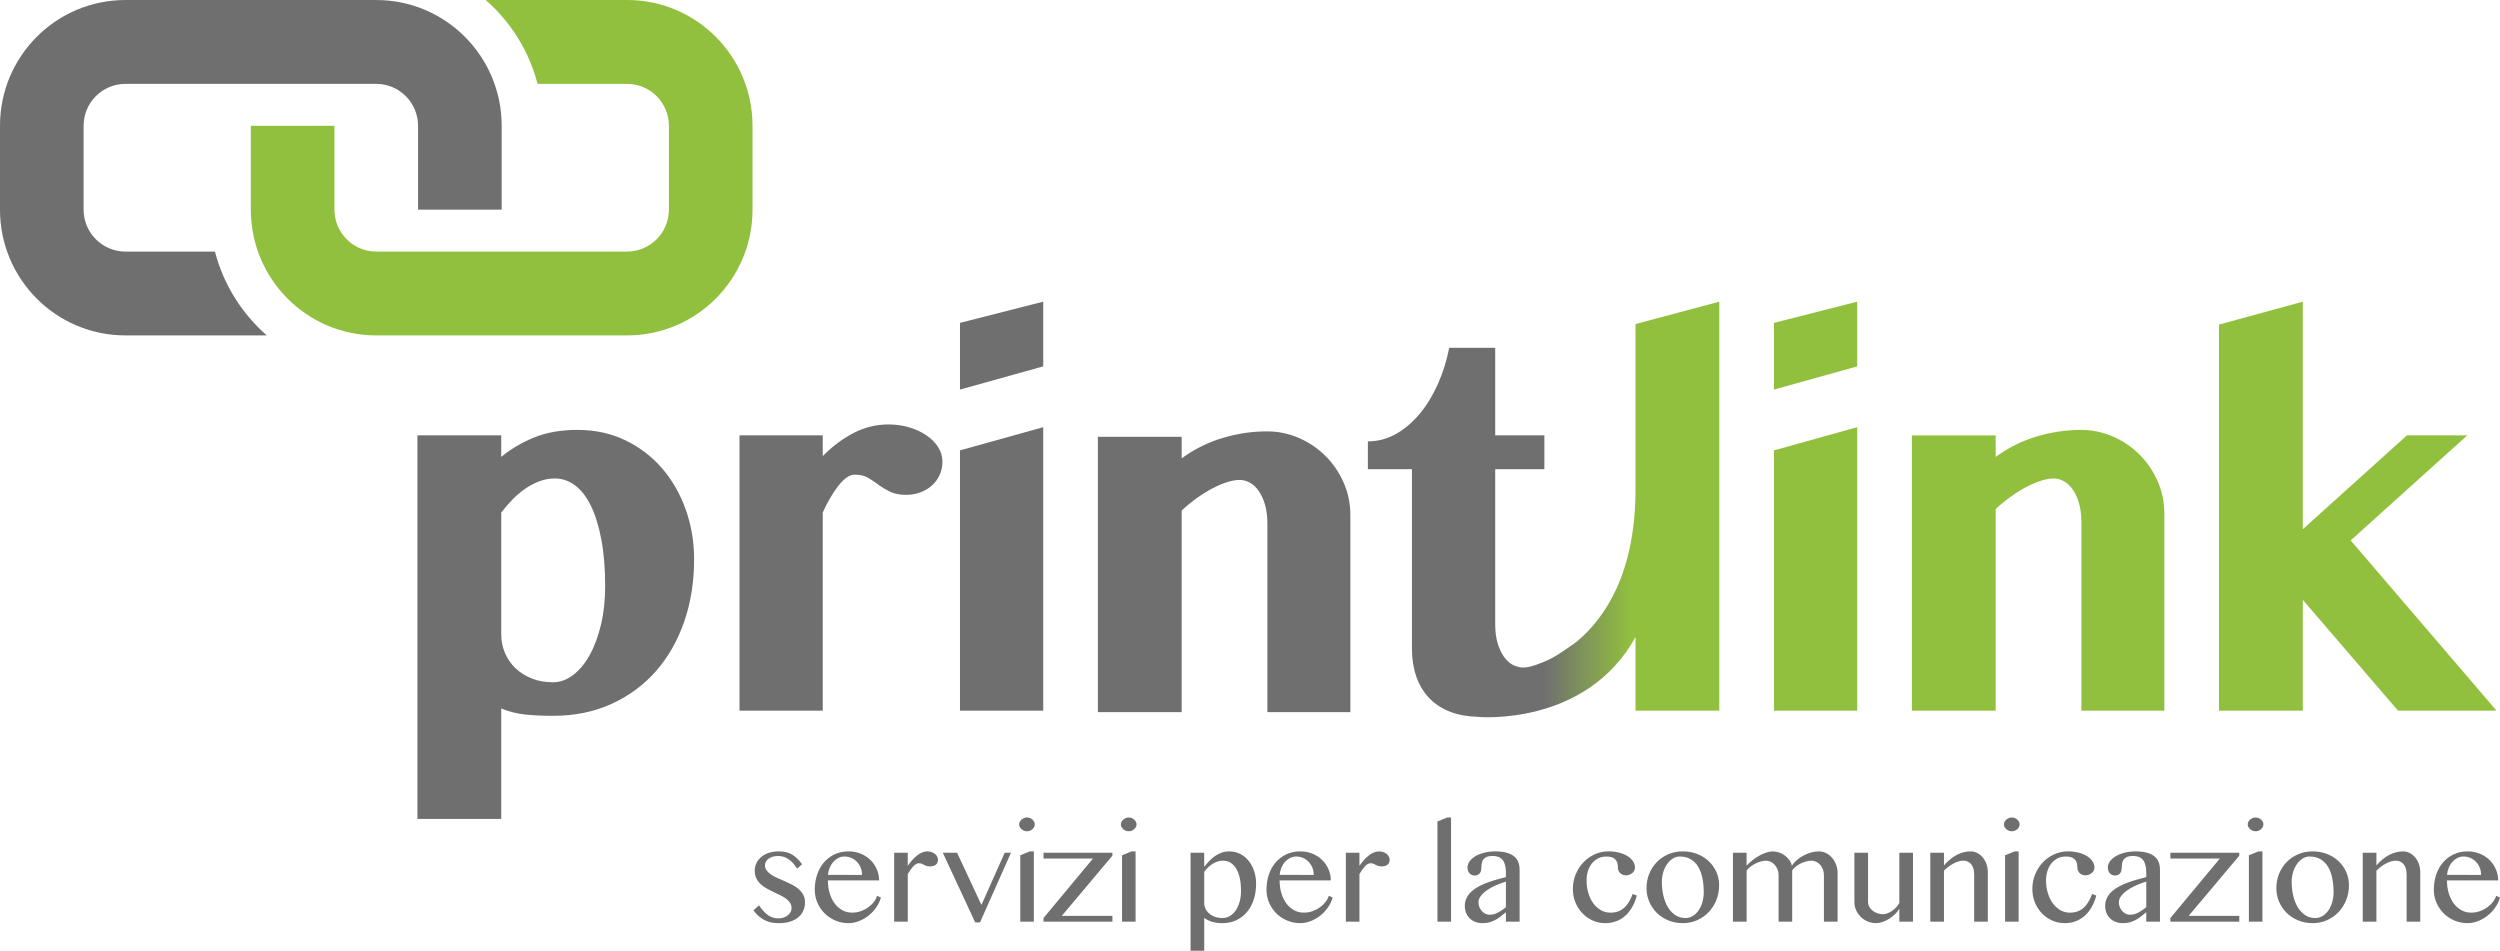 <svg xmlns="http://www.w3.org/2000/svg" width="213" height="81" viewBox="0 0 213 81"><path fill="#6F6F70" d="M35.565 37.093h7.139v1.836c.804-.666 1.735-1.217 2.793-1.651 1.059-.434 2.291-.651 3.697-.651 1.499 0 2.859.294 4.08.883s2.264 1.383 3.129 2.383c.865 1 1.538 2.17 2.017 3.51.479 1.341.719 2.755.719 4.242 0 1.922-.282 3.696-.846 5.323-.564 1.627-1.368 3.034-2.411 4.219-1.043 1.186-2.306 2.115-3.79 2.79s-3.145 1.011-4.984 1.011c-.927 0-1.735-.039-2.422-.116-.688-.078-1.348-.248-1.982-.511v9.415h-7.139v-32.683zm7.14 16.923c0 .573.104 1.108.313 1.604.209.496.506.93.892 1.302s.85.666 1.391.883c.541.217 1.144.325 1.808.325.603 0 1.174-.205 1.715-.616.541-.41 1.012-.976 1.414-1.697.402-.721.722-1.581.962-2.58.24-1 .359-2.096.359-3.289 0-1.503-.108-2.828-.325-3.975-.216-1.147-.514-2.107-.892-2.883-.379-.775-.831-1.356-1.356-1.743-.525-.387-1.097-.581-1.715-.581-.448 0-.881.078-1.298.232-.417.155-.819.364-1.205.628-.386.264-.753.573-1.101.93-.348.357-.668.729-.962 1.116v10.344zM70.098 60.548h-7.093v-23.455h7.093v1.767c.788-.805 1.654-1.456 2.596-1.953.943-.496 1.947-.744 3.013-.744.634 0 1.229.085 1.785.256.556.171 1.043.399 1.46.686.417.287.746.62.985 1 .24.38.359.787.359 1.22 0 .418-.081.802-.243 1.151s-.382.647-.661.895c-.278.248-.607.442-.985.581-.379.139-.777.209-1.194.209-.556 0-1.016-.089-1.379-.267-.363-.178-.692-.375-.985-.593-.294-.217-.591-.415-.892-.593-.301-.178-.684-.267-1.147-.267-.232 0-.467.09-.707.267-.24.178-.475.418-.707.721s-.46.647-.684 1.034c-.224.387-.429.79-.614 1.209v16.876zM107.981 44.609c0-.604-.066-1.135-.197-1.592-.131-.457-.305-.845-.522-1.162-.216-.317-.467-.558-.753-.721s-.583-.244-.892-.244-.661.062-1.055.186c-.394.124-.807.299-1.24.523-.433.225-.877.5-1.333.825-.456.325-.892.682-1.31 1.069v17.179h-7.139v-23.455h7.139v1.836c1.082-.79 2.248-1.372 3.5-1.743 1.252-.372 2.503-.558 3.755-.558.958 0 1.866.186 2.724.558.858.372 1.611.88 2.26 1.523.649.643 1.167 1.399 1.553 2.267.386.868.58 1.798.58 2.79v16.784h-7.07v-16.065z"/><path fill="#91C03E" d="M177.332 44.485c0-.604-.066-1.135-.197-1.592-.131-.457-.305-.845-.522-1.162-.216-.317-.467-.558-.753-.721s-.583-.244-.892-.244-.661.062-1.055.186c-.394.124-.807.299-1.24.523-.433.225-.877.5-1.333.825-.456.325-.892.682-1.31 1.069v17.179h-7.139v-23.455h7.139v1.836c1.082-.79 2.248-1.372 3.5-1.743 1.252-.372 2.503-.558 3.755-.558.958 0 1.866.186 2.724.558s1.611.88 2.26 1.523c.649.643 1.167 1.399 1.553 2.267.386.868.579 1.798.579 2.79v16.784h-7.07v-16.065zM196.199 45.089l8.871-7.997h5.146l-9.937 8.95 12.425 14.506h-8.391l-8.113-9.438v9.438h-7.139v-32.894l7.139-1.953v19.388z"/><g fill="#6F6F70"><path d="M81.79 38.371l7.093-1.976v24.153h-7.093v-22.177zM88.883 31.216l-7.093 1.976v-5.682l7.093-1.809v5.515z"/></g><g fill="#91C03E"><path d="M151.141 38.371l7.093-1.976v24.153h-7.093v-22.177zM158.234 31.216l-7.093 1.976v-5.682l7.093-1.809v5.515z"/></g><linearGradient id="a" gradientUnits="userSpaceOnUse" x1="116.543" y1="43.406" x2="146.484" y2="43.406"><stop offset=".25" stop-color="#6F6F70"/><stop offset=".5" stop-color="#6F6F70"/><stop offset=".75" stop-color="#91C03E"/><stop offset="1" stop-color="#91C03E"/></linearGradient><path fill="url(#a)" d="M139.344 27.609v14.084c0 7.107-2.568 10.933-4.985 12.961-.317.247-.643.445-.981.686-.221.158-.439.303-.655.437-.204.127-.405.24-.604.346-.995.494-1.736.672-1.899.707-.165.028-.323.044-.469.044-.195 0-.383-.044-.569-.109-.109-.038-.218-.075-.324-.135-.286-.163-.537-.403-.753-.721-.216-.318-.39-.706-.522-1.162-.123-.429-.183-.928-.191-1.486v-13.286h4.189v-2.883h-4.189v-7.462h-3.917c-.216 1.101-.541 2.135-.974 3.103-.433.969-.95 1.813-1.553 2.534s-1.275 1.29-2.017 1.709-1.538.628-2.388.628v2.371h3.755v15.319c0 .852.124 1.635.371 2.348.247.713.614 1.325 1.101 1.836.487.511 1.101.907 1.843 1.186.686.258 1.475.391 2.359.411l-.015.008s9.181.834 13.387-6.803v6.268h7.139v-34.846l-7.139 1.907z"/><path fill="#91C03E" d="M53.427 28.578h-21.371c-5.904 0-10.685-4.795-10.685-10.716v-7.144h7.123v7.144c.002 1.971 1.597 3.575 3.562 3.572h21.371c1.964-.001 3.561-1.603 3.563-3.573v-7.144c0-1.969-1.599-3.572-3.562-3.572h-7.63c-.728-2.817-2.291-5.28-4.415-7.142l12.046-.003c5.902.001 10.687 4.799 10.686 10.716v7.144c0 5.919-4.785 10.719-10.688 10.718z"/><path fill="#6F6F70" d="M18.311 21.434h-7.625c-1.968 0-3.562-1.604-3.562-3.572v-7.144c-.003-1.971 1.594-3.572 3.562-3.572h21.371c1.963 0 3.562 1.603 3.562 3.572v7.144h7.124v-7.144c-.002-5.92-4.784-10.715-10.686-10.717h-21.371c-5.904 0-10.688 4.798-10.686 10.716v7.144c-.002 5.918 4.782 10.716 10.686 10.716h12.043c-2.123-1.862-3.68-4.322-4.418-7.143z"/><g fill="#6F6F70"><path d="M66.346 78.245c.158 0 .305-.024.44-.073.135-.048.251-.113.348-.194.097-.081.172-.173.226-.276.054-.102.082-.21.082-.322 0-.182-.045-.339-.134-.471s-.208-.25-.356-.357c-.149-.106-.317-.205-.505-.294l-.573-.273c-.195-.093-.386-.193-.574-.3-.187-.106-.355-.229-.504-.369-.149-.139-.268-.301-.357-.485-.089-.184-.133-.402-.133-.654 0-.236.05-.455.151-.656.1-.201.239-.375.414-.521.176-.145.386-.258.632-.339.245-.081.512-.122.803-.122.192 0 .374.014.544.041.17.027.337.079.499.157.162.077.325.188.487.329.162.142.33.329.504.561l-.423.384c-.224-.364-.472-.635-.744-.814-.273-.178-.565-.267-.879-.267-.166 0-.318.02-.454.06-.138.041-.255.098-.354.169-.098.072-.175.155-.229.25-.054.095-.081.195-.081.3 0 .174.049.327.148.459.099.132.227.25.386.355.158.105.34.201.545.291l.626.273s.421.193.626.299c.205.107.386.23.545.37.158.139.287.301.386.485.098.184.148.398.148.642 0 .248-.046.479-.139.694-.093.215-.232.403-.417.563-.185.161-.418.287-.698.378-.28.091-.607.136-.982.136-.17 0-.346-.013-.527-.04-.182-.027-.364-.08-.546-.157-.182-.077-.364-.188-.547-.331-.184-.143-.362-.329-.536-.558l.47-.436c.139.201.274.373.405.515.131.142.264.256.397.346.134.089.273.154.417.194.142.038.297.058.463.058zM72.287 78.652c-.394 0-.766-.074-1.116-.224-.35-.149-.654-.352-.913-.61-.259-.257-.464-.559-.614-.904-.151-.345-.226-.713-.226-1.104 0-.469.069-.904.206-1.305.138-.401.332-.747.586-1.038.253-.291.556-.518.909-.683.354-.164.746-.247 1.179-.247.383 0 .734.068 1.055.204.32.136.594.316.822.543.228.226.406.491.533.79.128.301.192.613.192.938h-4.364c0 .395.052.761.154 1.096.103.336.244.625.426.869s.399.435.652.573c.253.138.53.206.831.206.255 0 .499-.04.731-.122.232-.081.442-.189.631-.323.189-.133.351-.286.484-.459.134-.172.227-.349.281-.532l.33.151c-.085.298-.219.58-.405.845-.185.266-.403.497-.652.694-.25.198-.522.354-.817.468-.295.117-.594.174-.895.174zm1.159-4.108c0-.221-.039-.428-.116-.619-.078-.192-.185-.358-.322-.5-.137-.141-.297-.252-.481-.332-.184-.079-.379-.119-.588-.119-.175 0-.342.04-.501.119-.161.08-.304.189-.432.329-.127.139-.232.305-.313.497-.081.192-.131.398-.151.619l2.904.006zM76.181 72.654h1.159v1.11c.116-.163.238-.318.368-.468.129-.149.264-.28.406-.392.141-.112.286-.201.434-.267.149-.066.302-.099.461-.099.127 0 .246.019.356.058.11.039.206.09.287.154.081.064.145.139.192.224.046.085.07.174.07.267 0 .19-.059.333-.177.43-.118.097-.281.145-.49.145-.131 0-.236-.013-.316-.04l-.214-.093-.192-.093c-.063-.027-.146-.041-.246-.041-.077 0-.155.022-.232.067-.077.045-.155.108-.232.189l-.234.291-.24.367v4.062h-1.159v-5.871zM81.544 72.654l2.074 4.446 1.983-4.446h.533l-2.637 5.934h-.412l-2.758-5.934h1.217zM87.498 69.65c.093 0 .178.015.257.046l.212.128.144.188c.036.072.053.146.053.224 0 .081-.017.157-.053.227l-.144.186-.212.128c-.079.031-.165.046-.257.046-.09 0-.175-.015-.255-.046l-.215-.128-.145-.186c-.034-.07-.052-.146-.052-.227 0-.077.018-.152.052-.224l.145-.188.215-.128c.08-.03.165-.046.255-.046zm-.569 3.22l.817-.332h.336v5.986h-1.154v-5.654zM88.907 78.217l4.213-5.068h-4.213v-.494h5.87v.25l-4.312 5.126h4.312v.494h-5.87v-.308zM96.167 69.65c.093 0 .178.015.257.046l.212.128.144.188c.036.072.053.146.053.224 0 .081-.017.157-.053.227l-.144.186-.212.128c-.079.031-.165.046-.257.046-.09 0-.175-.015-.255-.046l-.215-.128-.145-.186c-.034-.07-.052-.146-.052-.227 0-.077.018-.152.052-.224l.145-.188.215-.128c.081-.03.166-.046.255-.046zm-.568 3.22l.817-.332h.336v5.986h-1.154v-5.654zM101.435 72.654h1.164v1.197c.116-.147.245-.298.389-.453.142-.155.301-.296.474-.424.175-.128.365-.232.574-.314.209-.081.438-.122.69-.122.348 0 .662.073.944.218.282.146.522.343.722.593.199.25.353.542.464.875.11.333.165.69.165 1.069 0 .484-.067.932-.2 1.343-.134.411-.325.765-.574 1.063-.249.298-.549.532-.901.7-.352.168-.748.253-1.188.253-.321 0-.601-.034-.843-.102-.241-.067-.48-.179-.715-.334v2.784h-1.164v-8.346zm1.165 4.284c0 .178.039.345.116.5.077.155.185.291.321.407.138.116.301.207.493.273.191.066.4.099.628.099.221 0 .427-.056.617-.166.192-.111.358-.267.498-.471.141-.203.253-.446.336-.729.083-.283.124-.597.124-.941 0-.434-.037-.811-.113-1.133-.075-.322-.182-.59-.318-.805-.138-.215-.298-.376-.484-.483-.185-.106-.389-.16-.609-.16-.17 0-.332.026-.487.078-.155.053-.3.122-.434.209-.136.088-.261.188-.377.302-.116.115-.22.236-.313.363v2.657zM110.771 78.652c-.394 0-.766-.074-1.116-.224-.35-.149-.654-.352-.913-.61-.259-.257-.464-.559-.613-.904-.151-.345-.226-.713-.226-1.104 0-.469.069-.904.206-1.305.138-.401.332-.747.586-1.038.253-.291.556-.518.909-.683.354-.164.746-.247 1.179-.247.384 0 .734.068 1.056.204.32.136.594.316.822.543.228.226.406.491.533.79.128.301.192.613.192.938h-4.364c0 .395.052.761.154 1.096.103.336.244.625.426.869s.399.435.652.573c.253.138.53.206.832.206.255 0 .499-.04.731-.122.232-.081.442-.189.631-.323.189-.133.351-.286.484-.459.134-.172.227-.349.281-.532l.33.151c-.085.298-.219.58-.405.845-.185.266-.403.497-.652.694-.25.198-.522.354-.817.468-.298.117-.596.174-.898.174zm1.16-4.108c0-.221-.039-.428-.116-.619-.078-.192-.185-.358-.322-.5-.137-.141-.297-.252-.481-.332-.184-.079-.379-.119-.588-.119-.175 0-.342.04-.501.119-.161.08-.304.189-.432.329s-.232.305-.313.497c-.081.192-.131.398-.151.619l2.904.006zM114.665 72.654h1.159v1.11c.116-.163.238-.318.368-.468.129-.149.264-.28.406-.392.141-.112.286-.201.434-.267.149-.066.302-.099.461-.099.127 0 .246.019.356.058.11.039.206.09.287.154.081.064.145.139.192.224.046.085.07.174.07.267 0 .19-.059.333-.177.43-.118.097-.281.145-.49.145-.131 0-.236-.013-.316-.04l-.214-.093-.192-.093c-.063-.027-.146-.041-.246-.041-.077 0-.155.022-.232.067-.077.045-.155.108-.232.189l-.234.291-.24.367v4.062h-1.159v-5.871zM123.63 78.524h-1.159v-8.537l.829-.337h.33v8.874zM129.467 78.524h-1.165v-.802l-.403.322c-.134.111-.277.211-.432.3-.155.089-.325.163-.513.221-.187.058-.405.087-.652.087-.232 0-.439-.038-.623-.113-.183-.076-.341-.178-.472-.308-.131-.129-.232-.284-.301-.462-.07-.178-.104-.372-.104-.581 0-.252.05-.48.151-.683.1-.204.236-.384.409-.543.172-.159.372-.301.603-.425.229-.124.475-.234.736-.331s.528-.184.8-.262l.803-.215v-.367c0-.267-.026-.493-.078-.677-.053-.184-.127-.332-.226-.444-.098-.112-.218-.193-.359-.242-.141-.048-.298-.072-.472-.072-.197 0-.358.025-.481.075-.124.05-.221.119-.291.204-.07.085-.117.181-.141.287-.025.107-.038.214-.038.322l-.023.294c-.015.095-.046.178-.09.25-.045.072-.104.129-.18.172-.075.043-.171.064-.287.064-.182 0-.328-.064-.44-.194-.112-.129-.168-.294-.168-.491 0-.194.064-.375.192-.543.127-.169.298-.314.513-.436.214-.122.464-.218.75-.287s.587-.105.904-.105c.382 0 .706.037.97.111.265.074.479.178.644.314.164.136.283.299.356.491.073.192.11.406.11.642v4.427zm-1.166-3.417l-.518.183c-.18.068-.356.145-.531.23-.173.085-.338.178-.492.279-.155.101-.291.208-.409.322-.117.115-.212.235-.281.36-.07.126-.104.259-.104.398 0 .143.025.279.078.407.052.128.122.24.211.337.089.097.189.174.301.229.112.057.23.084.354.084.131 0 .256-.016.374-.05.117-.033.233-.078.345-.136l.333-.204.339-.25v-2.189zM136.768 78.652c-.382 0-.742-.075-1.078-.226-.336-.151-.629-.359-.878-.622-.25-.263-.446-.571-.589-.924s-.214-.731-.214-1.134c0-.442.079-.857.237-1.247.158-.389.376-.729.652-1.02.277-.291.599-.52.968-.689.369-.168.762-.253 1.179-.253.328 0 .63.036.907.108.276.072.514.17.712.294.199.124.355.271.467.442.112.17.168.354.168.552 0 .089-.022.174-.066.253-.044.08-.104.149-.176.207-.074.058-.157.104-.25.136-.093.033-.185.05-.278.05-.104 0-.199-.019-.284-.056-.086-.036-.158-.086-.218-.148-.059-.062-.105-.131-.136-.206-.031-.076-.046-.154-.046-.236 0-.136-.015-.262-.043-.38-.029-.118-.08-.22-.154-.305-.073-.085-.173-.152-.298-.201-.126-.048-.287-.072-.484-.072-.266 0-.504.053-.712.16-.209.107-.386.252-.53.435-.145.184-.257.398-.334.642s-.116.506-.116.785c0 .372.049.725.145 1.06.097.336.235.629.414.881.18.252.394.451.644.598.249.147.528.221.837.221.27 0 .506-.043.708-.128.2-.085.374-.201.521-.346.147-.146.274-.314.38-.506.106-.191.199-.396.281-.613l.353.139c-.1.368-.234.697-.399.988-.167.291-.364.537-.592.738s-.484.356-.767.462c-.286.108-.595.161-.931.161zM143.38 78.652c-.449 0-.862-.078-1.241-.236-.379-.157-.705-.37-.979-.642-.274-.271-.489-.588-.644-.951-.155-.362-.232-.749-.232-1.159 0-.434.077-.841.232-1.22.155-.38.369-.711.644-.993.274-.283.6-.506.979-.669.379-.163.792-.244 1.241-.244.444 0 .855.075 1.231.224.377.15.703.354.98.616.276.261.491.568.646.918.155.351.232.725.232 1.124 0 .446-.077.864-.232 1.255-.155.391-.37.734-.646 1.026-.277.293-.603.524-.98.694-.376.172-.787.257-1.231.257zm.22-.435c.228 0 .438-.059.629-.177.192-.118.355-.277.493-.477.137-.199.244-.432.321-.697.077-.265.116-.546.116-.84 0-.422-.037-.819-.11-1.191-.074-.372-.192-.696-.354-.971-.162-.275-.375-.492-.637-.651s-.583-.238-.962-.238c-.197 0-.386.057-.568.171-.182.115-.342.268-.481.462s-.25.422-.333.686c-.083.263-.124.542-.124.837 0 .426.046.828.136 1.203.091.376.223.703.394.982.172.279.382.499.632.659.248.161.531.242.848.242zM147.645 72.654h1.164v1.099c.151-.163.319-.317.505-.463.185-.145.377-.274.576-.386.199-.112.398-.201.596-.267.199-.066.387-.099.566-.099.173 0 .348.031.524.093.176.062.339.148.49.259.151.11.28.241.388.392.108.151.18.316.215.494.097-.17.229-.33.4-.48.169-.149.358-.28.565-.392.206-.112.425-.201.654-.267.23-.066.455-.099.675-.099s.427.049.62.146c.193.097.362.229.508.398.145.169.26.365.345.587.085.223.127.46.127.712v4.143h-1.165v-3.975c0-.167-.028-.323-.083-.47-.056-.147-.131-.277-.226-.387-.094-.111-.206-.198-.333-.264-.128-.066-.261-.099-.4-.099-.158 0-.319.022-.484.067-.164.045-.321.105-.472.181-.151.075-.288.163-.412.264s-.222.209-.295.325v4.359h-1.159v-3.975c0-.167-.029-.323-.087-.47-.059-.147-.136-.277-.232-.387-.097-.111-.209-.198-.337-.264-.127-.066-.263-.099-.405-.099-.148 0-.3.022-.458.067-.158.045-.313.106-.464.184-.151.077-.291.167-.42.267-.129.101-.236.207-.321.319v4.359h-1.164v-5.872zM159.157 72.654v4.179c0 .147.034.284.101.412.068.128.159.239.275.334.116.095.253.171.409.227.157.057.324.084.501.084.116 0 .24-.026.371-.076s.26-.118.386-.203c.125-.085.242-.186.35-.302s.199-.24.273-.372v-4.284h1.164v5.87h-1.164v-1.098c-.1.17-.228.329-.382.477-.155.147-.321.277-.501.389-.179.112-.364.201-.553.264-.189.064-.371.096-.545.096-.255 0-.495-.047-.719-.143-.224-.095-.42-.225-.588-.392-.168-.167-.301-.359-.397-.578-.097-.219-.144-.454-.144-.706v-4.179h1.163zM164.462 72.654h1.164v1.076c.352-.399.718-.697 1.098-.895.381-.198.77-.297 1.168-.297.204 0 .396.046.573.139.178.093.333.219.467.378.133.159.238.346.315.563.077.217.116.448.116.692v4.213h-1.164v-4.015c0-.387-.086-.681-.258-.881-.172-.199-.395-.299-.669-.299-.124 0-.254.02-.391.061-.138.04-.277.098-.42.171s-.285.163-.426.267c-.141.105-.277.221-.409.349v4.347h-1.164v-5.869zM171.403 69.65c.093 0 .178.015.257.046l.212.128.144.188c.036.072.053.146.053.224 0 .081-.017.157-.053.227l-.144.186-.212.128c-.079.031-.165.046-.257.046-.09 0-.175-.015-.255-.046l-.215-.128-.145-.186c-.034-.07-.052-.146-.052-.227 0-.077.018-.152.052-.224l.145-.188.215-.128c.08-.03.165-.046.255-.046zm-.569 3.22l.817-.332h.336v5.986h-1.154v-5.654zM175.915 78.652c-.382 0-.742-.075-1.078-.226-.336-.151-.629-.359-.878-.622-.25-.263-.446-.571-.589-.924s-.214-.731-.214-1.134c0-.442.079-.857.237-1.247.158-.389.376-.729.652-1.02.277-.291.599-.52.968-.689.369-.168.762-.253 1.179-.253.328 0 .63.036.907.108.276.072.514.17.712.294.199.124.355.271.467.442.112.17.168.354.168.552 0 .089-.022.174-.066.253-.044.08-.104.149-.176.207-.074.058-.157.104-.25.136-.093.033-.185.05-.278.05-.104 0-.199-.019-.284-.056-.086-.036-.158-.086-.218-.148-.059-.062-.105-.131-.136-.206-.031-.076-.046-.154-.046-.236 0-.136-.015-.262-.043-.38-.029-.118-.08-.22-.154-.305-.073-.085-.173-.152-.298-.201-.126-.048-.287-.072-.484-.072-.266 0-.504.053-.712.16-.209.107-.386.252-.53.435-.145.184-.257.398-.334.642s-.116.506-.116.785c0 .372.049.725.145 1.06.097.336.235.629.414.881.18.252.394.451.644.598.249.147.528.221.837.221.27 0 .506-.043.708-.128.2-.085.374-.201.521-.346.147-.146.274-.314.38-.506.106-.191.199-.396.281-.613l.353.139c-.1.368-.234.697-.399.988-.167.291-.364.537-.592.738s-.484.356-.767.462c-.285.108-.595.161-.931.161zM184.026 78.524h-1.165v-.802l-.403.322c-.134.111-.277.211-.432.3-.155.089-.325.163-.513.221-.187.058-.405.087-.652.087-.232 0-.439-.038-.623-.113-.183-.076-.341-.178-.472-.308-.131-.129-.232-.284-.301-.462-.07-.178-.104-.372-.104-.581 0-.252.05-.48.151-.683.1-.204.236-.384.409-.543.172-.159.372-.301.603-.425.229-.124.475-.234.736-.331s.528-.184.8-.262l.803-.215v-.367c0-.267-.026-.493-.078-.677-.053-.184-.127-.332-.226-.444-.098-.112-.218-.193-.359-.242-.141-.048-.298-.072-.472-.072-.197 0-.358.025-.481.075-.124.05-.221.119-.291.204-.07.085-.117.181-.141.287-.025.107-.038.214-.038.322l-.023.294c-.015.095-.046.178-.09.25-.045.072-.104.129-.18.172-.075.043-.171.064-.287.064-.182 0-.328-.064-.44-.194-.112-.129-.168-.294-.168-.491 0-.194.064-.375.192-.543.127-.169.298-.314.513-.436.214-.122.464-.218.75-.287s.587-.105.904-.105c.382 0 .706.037.97.111.265.074.479.178.644.314.164.136.283.299.356.491.073.192.11.406.11.642v4.427zm-1.165-3.417l-.518.183c-.18.068-.356.145-.531.23-.173.085-.338.178-.492.279-.155.101-.291.208-.409.322-.117.115-.212.235-.281.36-.07.126-.104.259-.104.398 0 .143.025.279.078.407.052.128.122.24.211.337.089.097.189.174.301.229.112.057.23.084.354.084.131 0 .256-.016.374-.05.117-.033.233-.078.345-.136l.333-.204.339-.25v-2.189zM184.916 78.217l4.213-5.068h-4.213v-.494h5.87v.25l-4.312 5.126h4.312v.494h-5.87v-.308zM192.175 69.65c.093 0 .178.015.257.046l.212.128.144.188c.036.072.053.146.053.224 0 .081-.017.157-.053.227l-.144.186-.212.128c-.079.031-.165.046-.257.046-.09 0-.175-.015-.255-.046l-.215-.128-.145-.186c-.034-.07-.052-.146-.052-.227 0-.077.018-.152.052-.224l.145-.188.215-.128c.08-.03.165-.046.255-.046zm-.569 3.22l.817-.332h.336v5.986h-1.154v-5.654zM197.041 78.652c-.449 0-.862-.078-1.241-.236-.379-.157-.705-.37-.979-.642s-.489-.588-.644-.951c-.155-.362-.232-.749-.232-1.159 0-.434.077-.841.232-1.22.155-.38.369-.711.644-.993.274-.283.6-.506.979-.669.379-.163.792-.244 1.241-.244.444 0 .855.075 1.231.224.377.15.703.354.98.616.276.261.491.568.646.918.155.351.232.725.232 1.124 0 .446-.077.864-.232 1.255-.155.391-.37.734-.646 1.026-.277.293-.603.524-.98.694-.376.172-.787.257-1.231.257zm.22-.435c.228 0 .438-.059.629-.177.192-.118.355-.277.493-.477.137-.199.244-.432.321-.697.077-.265.116-.546.116-.84 0-.422-.037-.819-.11-1.191-.074-.372-.192-.696-.354-.971-.162-.275-.375-.492-.637-.651-.263-.159-.583-.238-.962-.238-.197 0-.386.057-.568.171-.182.115-.342.268-.481.462-.139.194-.25.422-.333.686-.083.263-.124.542-.124.837 0 .426.046.828.136 1.203.091.376.223.703.394.982.172.279.382.499.632.659.248.161.531.242.848.242zM201.306 72.654h1.164v1.076c.352-.399.718-.697 1.098-.895.381-.198.77-.297 1.168-.297.204 0 .396.046.573.139.178.093.333.219.467.378.133.159.238.346.315.563.077.217.116.448.116.692v4.213h-1.164v-4.015c0-.387-.086-.681-.258-.881-.172-.199-.395-.299-.669-.299-.124 0-.254.02-.391.061-.138.04-.277.098-.42.171s-.285.163-.426.267c-.141.105-.277.221-.409.349v4.347h-1.164v-5.869zM210.231 78.652c-.394 0-.766-.074-1.116-.224-.35-.149-.654-.352-.913-.61-.259-.257-.464-.559-.614-.904-.151-.345-.226-.713-.226-1.104 0-.469.069-.904.206-1.305.138-.401.332-.747.586-1.038.253-.291.556-.518.909-.683.354-.164.746-.247 1.179-.247.383 0 .734.068 1.055.204.32.136.594.316.822.543.228.226.406.491.533.79.128.301.192.613.192.938h-4.364c0 .395.052.761.154 1.096.103.336.244.625.426.869s.399.435.652.573c.253.138.53.206.831.206.255 0 .499-.04.731-.122.232-.081.442-.189.631-.323.189-.133.351-.286.484-.459.134-.172.227-.349.281-.532l.33.151c-.085.298-.219.58-.405.845-.185.266-.403.497-.652.694-.25.198-.522.354-.817.468-.296.117-.594.174-.895.174zm1.159-4.108c0-.221-.039-.428-.116-.619-.078-.192-.185-.358-.322-.5-.137-.141-.297-.252-.481-.332-.184-.079-.379-.119-.588-.119-.175 0-.342.04-.501.119-.161.08-.304.189-.432.329s-.232.305-.313.497c-.081.192-.131.398-.151.619l2.904.006z"/></g></svg>